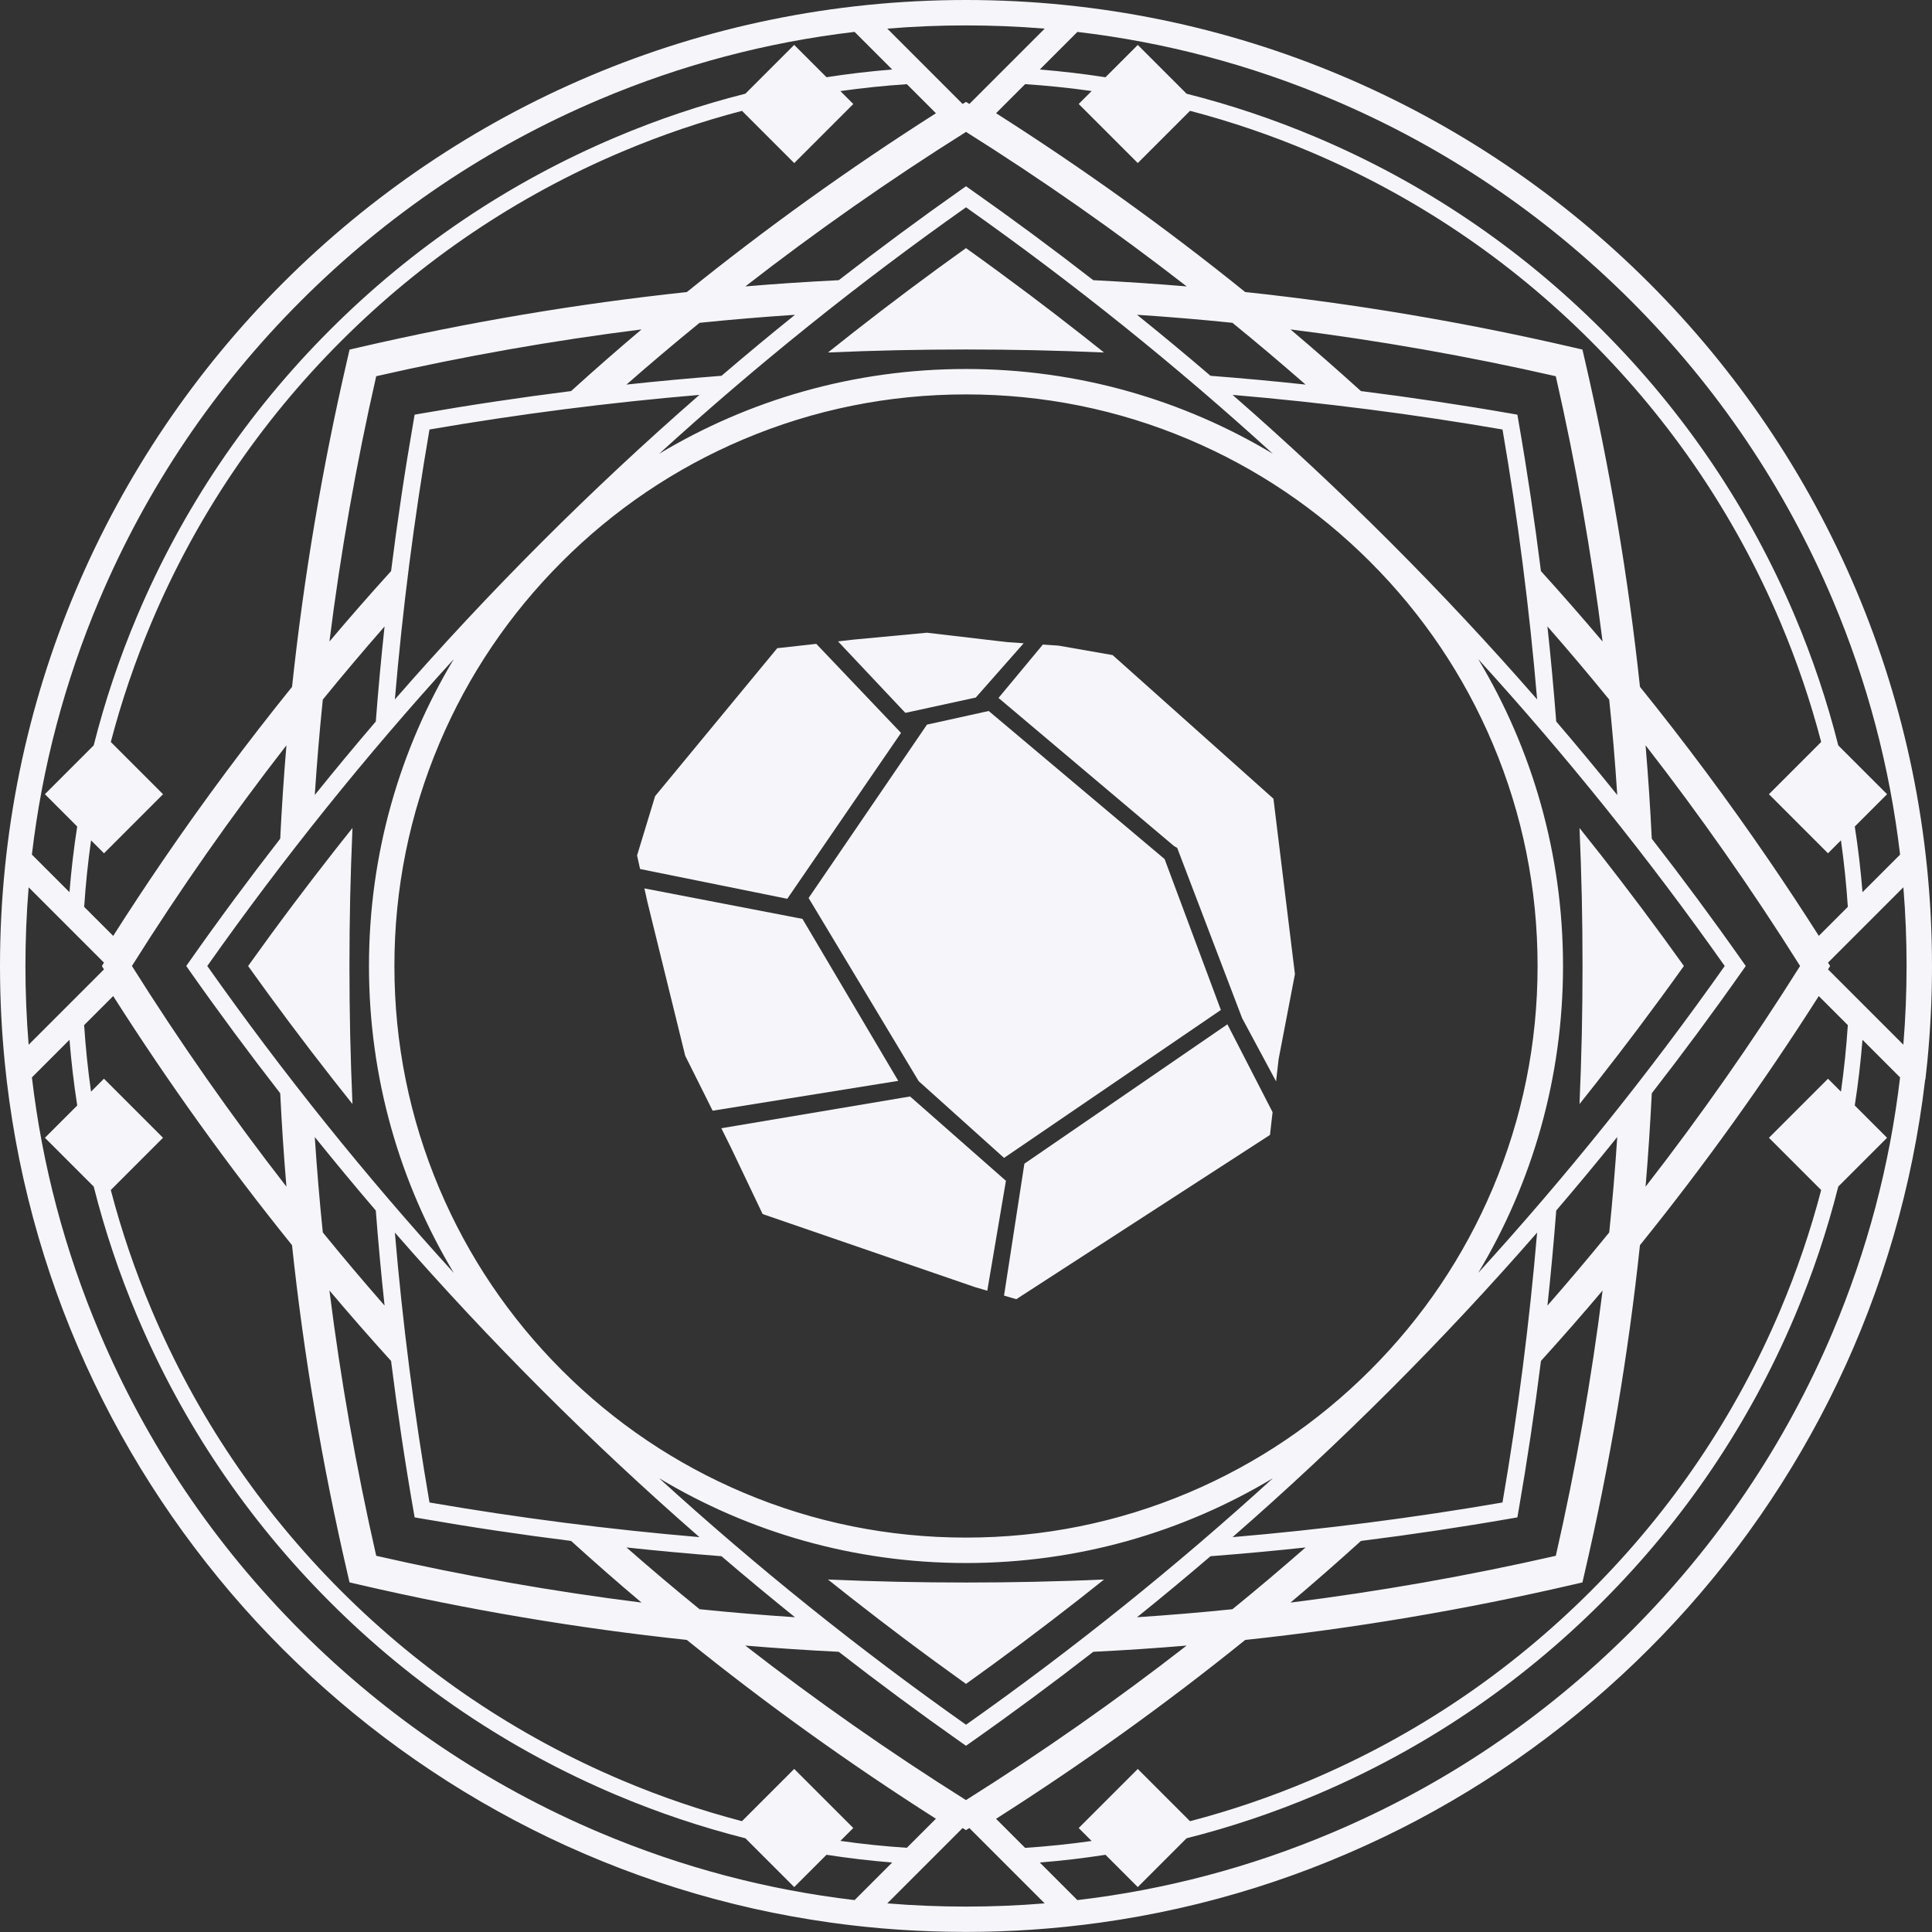 <?xml version="1.0" encoding="UTF-8"?>
<svg id="Layer_1" data-name="Layer 1" xmlns="http://www.w3.org/2000/svg" viewBox="0 0 990 990">
  <rect x="0" y="0" width="990" height="990" fill="#333333" stroke="none"/>
  <defs>
    <style>
      .cls-1 {
        fill: #f6f5fa;
      }
    </style>
  </defs>
  <path class="cls-1" d="m565.71,809.38h-.27c-5.84.27-11.76.49-17.61.68-5.85.19-11.77.35-17.61.48-11.68.26-23.45.38-35.22.38s-23.54-.13-35.22-.38c-5.84-.13-11.77-.29-17.61-.48-5.93-.2-11.91-.42-17.9-.68,3.65,2.92,7.32,5.82,10.97,8.7.28.22.57.44.85.66.32.24.64.49.95.74,8.76,6.86,17.42,13.52,25.76,19.78,10.57,7.95,21.36,15.85,32.2,23.61,19.59-14,39.05-28.57,57.97-43.39,4.27-3.34,8.51-6.71,12.75-10.1Z"/>
  <path class="cls-1" d="m179.94,442.16c.19-5.93.42-11.9.68-17.9-2.92,3.65-5.82,7.32-8.7,10.98-.22.28-.44.57-.66.85-.24.32-.49.63-.74.95-6.86,8.76-13.52,17.42-19.79,25.77-7.94,10.56-15.85,21.36-23.6,32.2,14,19.59,28.56,39.04,43.39,57.97,3.34,4.26,6.71,8.51,10.1,12.75l-.02-.27c-.25-5.84-.48-11.77-.67-17.61-.19-5.85-.35-11.78-.49-17.61-.5-23.37-.5-47.07,0-70.45.14-5.84.3-11.76.49-17.61Z"/>
  <path class="cls-1" d="m437.03,170.53c-4.27,3.34-8.51,6.71-12.75,10.09h.27c5.84-.26,11.77-.49,17.61-.68,5.85-.19,11.77-.35,17.61-.48,11.69-.25,23.45-.38,35.22-.38s23.53.13,35.22.38c5.84.13,11.77.29,17.61.48,5.94.2,11.91.43,17.9.69-3.65-2.92-7.32-5.83-10.97-8.7-.28-.23-.57-.44-.85-.67-.32-.24-.64-.49-.95-.73-8.75-6.87-17.41-13.52-25.76-19.79-10.57-7.94-21.36-15.85-32.2-23.6-19.59,13.99-39.05,28.56-57.97,43.39Z"/>
  <path class="cls-1" d="m819.47,437.03c-3.34-4.26-6.71-8.51-10.1-12.74l.02.27c.25,5.84.48,11.76.67,17.6.2,5.86.35,11.78.49,17.61.5,23.37.5,47.08,0,70.45-.13,5.84-.29,11.76-.49,17.61-.19,5.93-.42,11.91-.68,17.9,2.92-3.65,5.83-7.32,8.7-10.97.23-.29.44-.57.66-.86.25-.32.5-.63.74-.95,6.86-8.76,13.52-17.42,19.79-25.76,7.94-10.57,15.85-21.36,23.6-32.21-13.99-19.59-28.56-39.04-43.39-57.97Z"/>
  <path class="cls-1" d="m986.61,553.19c.34-2.88.65-5.76.94-8.65.02-.19.04-.38.06-.57.08-.79.14-1.59.22-2.38.09-.99.19-1.98.27-2.97.09-1.06.18-2.12.26-3.17.08-1,.16-2.01.24-3.01.08-1.05.15-2.11.22-3.17.07-1.01.14-2.02.2-3.03.07-1.06.12-2.12.18-3.19.06-1.01.12-2.02.17-3.03.05-1.09.1-2.18.15-3.28.04-.98.09-1.96.13-2.95.04-1.17.08-2.34.11-3.51.03-.91.06-1.82.08-2.74.03-1.35.05-2.7.08-4.05.01-.74.03-1.47.04-2.21.03-2.09.04-4.19.04-6.29C990,221.62,768.37,0,495,0S0,221.62,0,495c0,2.1.01,4.2.04,6.29,0,.78.03,1.55.04,2.33.02,1.31.04,2.62.07,3.93.02.95.06,1.9.09,2.85.03,1.13.07,2.26.11,3.39.04,1.02.09,2.03.13,3.05.05,1.06.09,2.12.14,3.17.05,1.04.11,2.07.17,3.11.06,1.03.11,2.07.18,3.1.06,1.03.14,2.06.21,3.09.07,1.04.14,2.08.22,3.12.08,1,.16,2.01.24,3.01.09,1.06.17,2.13.26,3.19.08.97.18,1.94.27,2.91.08.81.14,1.62.22,2.43.02.2.04.39.06.59.29,2.87.6,5.74.93,8.6.07.6.14,1.2.22,1.8.33,2.74.68,5.47,1.05,8.19.03.18.05.37.07.55,0,.06.02.11.02.17.42,3.04.88,6.06,1.36,9.08.09.59.19,1.18.28,1.77.48,2.96.98,5.91,1.51,8.85.09.47.18.94.26,1.42.52,2.84,1.06,5.66,1.63,8.48.06.29.11.59.17.88.6,2.94,1.23,5.88,1.88,8.8.13.6.27,1.21.41,1.81.65,2.88,1.33,5.75,2.03,8.61.11.46.23.93.35,1.39.68,2.72,1.37,5.42,2.09,8.12.1.36.19.72.28,1.08.77,2.85,1.57,5.68,2.38,8.51.18.61.35,1.23.53,1.84.82,2.8,1.66,5.59,2.53,8.36.14.45.29.91.43,1.36.82,2.6,1.66,5.19,2.52,7.77.14.42.27.83.41,1.25.93,2.75,1.88,5.48,2.85,8.2.22.62.45,1.24.67,1.87.98,2.71,1.98,5.41,3,8.1.17.44.34.88.51,1.31.96,2.49,1.93,4.96,2.93,7.43.19.46.37.93.56,1.39,1.08,2.64,2.18,5.27,3.3,7.89.27.63.54,1.25.81,1.88,1.13,2.62,2.28,5.22,3.45,7.81.19.43.39.85.59,1.27,1.09,2.38,2.19,4.75,3.31,7.11.24.5.47,1,.71,1.5,1.22,2.53,2.46,5.06,3.72,7.57.31.63.63,1.25.95,1.88,1.28,2.52,2.57,5.03,3.89,7.53.21.4.43.8.64,1.2,1.21,2.28,2.44,4.54,3.69,6.79.29.53.58,1.06.87,1.59,1.35,2.42,2.72,4.83,4.11,7.23.36.62.72,1.24,1.09,1.87,1.42,2.42,2.85,4.83,4.3,7.22.23.38.47.75.7,1.13,1.33,2.18,2.68,4.34,4.05,6.49.34.54.69,1.09,1.03,1.63,1.48,2.32,2.98,4.62,4.5,6.91.4.61.81,1.22,1.22,1.82,1.55,2.32,3.12,4.63,4.7,6.92.24.34.48.68.72,1.02,1.46,2.09,2.93,4.16,4.41,6.22.4.55.79,1.1,1.19,1.65,1.6,2.2,3.22,4.39,4.86,6.57.44.59.89,1.18,1.34,1.77,1.68,2.22,3.38,4.42,5.09,6.61.24.3.48.6.72.91,1.58,2,3.18,3.98,4.78,5.96.45.55.89,1.1,1.34,1.65,1.72,2.09,3.46,4.17,5.21,6.24.48.56.96,1.13,1.44,1.69,1.76,2.05,3.53,4.09,5.32,6.11.28.31.55.62.83.93,1.72,1.93,3.45,3.84,5.19,5.74.49.53.98,1.07,1.47,1.6,1.84,1.98,3.69,3.95,5.56,5.9.51.53,1.02,1.06,1.53,1.58,1.83,1.89,3.66,3.77,5.52,5.63.31.31.62.62.93.93,1.86,1.85,3.74,3.69,5.62,5.51.53.51,1.06,1.02,1.59,1.53,1.95,1.87,3.92,3.72,5.9,5.56.53.49,1.07.98,1.6,1.47,1.9,1.74,3.8,3.47,5.73,5.19.32.28.63.56.95.84,2.02,1.79,4.06,3.56,6.11,5.32.56.48,1.12.96,1.68,1.44,2.07,1.76,4.15,3.5,6.24,5.22.54.45,1.09.89,1.64,1.33,1.98,1.61,3.97,3.21,5.97,4.8.3.24.6.48.9.71,2.19,1.72,4.4,3.41,6.61,5.1.59.45,1.18.89,1.77,1.34,2.18,1.64,4.37,3.26,6.57,4.86.55.4,1.1.8,1.66,1.19,2.06,1.49,4.14,2.96,6.22,4.41.34.24.68.48,1.02.72,2.29,1.59,4.6,3.15,6.92,4.7.61.41,1.22.81,1.83,1.22,2.29,1.52,4.59,3.02,6.91,4.5.54.35,1.09.69,1.63,1.03,2.16,1.37,4.32,2.72,6.5,4.05.38.23.75.46,1.13.69,2.39,1.46,4.8,2.88,7.22,4.3.62.36,1.25.73,1.87,1.09,2.4,1.39,4.81,2.76,7.23,4.11.53.29,1.06.58,1.59.88,2.25,1.24,4.51,2.47,6.79,3.68.4.21.8.43,1.21.65,2.49,1.32,5,2.61,7.52,3.89.63.32,1.25.64,1.88.95,2.51,1.26,5.03,2.5,7.56,3.72.5.24,1,.47,1.5.71,2.36,1.12,4.73,2.23,7.11,3.31.42.19.84.39,1.27.58,2.59,1.17,5.2,2.32,7.81,3.45.63.27,1.25.54,1.88.81,2.62,1.12,5.24,2.22,7.88,3.29.47.19.93.37,1.4.56,2.47.99,4.94,1.97,7.42,2.93.44.17.88.34,1.32.51,2.69,1.02,5.39,2.02,8.09,3,.62.23,1.25.45,1.87.67,2.72.97,5.45,1.92,8.2,2.85.42.14.84.28,1.25.42,2.58.86,5.17,1.7,7.76,2.52.45.14.91.29,1.36.43,2.78.87,5.56,1.71,8.36,2.53.61.18,1.23.36,1.84.54,2.83.82,5.66,1.61,8.51,2.38.36.1.72.19,1.08.28,2.7.72,5.4,1.42,8.12,2.09.46.12.93.23,1.39.35,2.86.7,5.73,1.38,8.61,2.03.6.14,1.21.27,1.81.41,2.92.65,5.85,1.28,8.8,1.88.29.06.59.12.88.17,2.82.57,5.64,1.11,8.48,1.63.47.09.94.18,1.42.26,2.94.53,5.89,1.03,8.85,1.51.59.1,1.18.19,1.77.28,3.02.48,6.04.93,9.08,1.36.06,0,.11.02.17.02.26.04.52.07.77.1,2.22.3,4.45.59,6.68.87.72.09,1.43.17,2.15.26,2.05.24,4.1.47,6.16.69.54.06,1.08.12,1.61.17,2.55.26,5.11.51,7.67.73.53.05,1.07.09,1.6.13,2.07.17,4.14.34,6.22.48.74.05,1.47.1,2.21.15,2.22.15,4.45.28,6.67.4.38.02.75.05,1.13.06,2.57.13,5.16.24,7.74.33.68.02,1.37.04,2.05.06,1.99.06,3.98.12,5.97.15.75.01,1.5.03,2.25.04,2.6.04,5.21.07,7.82.07s5.22-.03,7.82-.07c.75-.01,1.51-.03,2.26-.04,1.99-.04,3.97-.09,5.95-.15.69-.02,1.38-.04,2.07-.07,2.58-.09,5.15-.2,7.72-.33.39-.02.78-.05,1.18-.07,2.21-.12,4.41-.25,6.61-.4.75-.05,1.5-.1,2.26-.16,2.05-.15,4.11-.31,6.15-.48.55-.05,1.1-.09,1.65-.14,2.55-.22,5.1-.47,7.65-.73.55-.06,1.09-.12,1.64-.18,2.05-.22,4.09-.45,6.13-.69.72-.09,1.44-.17,2.16-.26,2.23-.28,4.46-.56,6.68-.87.25-.03.51-.06.76-.1.05,0,.11-.02.16-.02,3.04-.42,6.07-.88,9.1-1.36.58-.09,1.15-.18,1.73-.28,2.97-.48,5.93-.99,8.89-1.52.45-.08.9-.17,1.35-.25,2.87-.53,5.74-1.08,8.59-1.65.26-.05.53-.1.79-.16,2.97-.6,5.93-1.24,8.88-1.9.57-.13,1.14-.25,1.71-.38,2.91-.66,5.81-1.34,8.7-2.05.42-.1.84-.21,1.26-.32,2.78-.69,5.55-1.4,8.31-2.14.31-.08.62-.16.93-.25,2.88-.78,5.75-1.58,8.61-2.41.57-.16,1.14-.33,1.71-.5,2.84-.83,5.66-1.68,8.48-2.56.4-.12.79-.25,1.19-.38,2.68-.85,5.35-1.71,8.01-2.6.36-.12.72-.24,1.07-.36,2.79-.94,5.56-1.91,8.33-2.9.57-.2,1.14-.41,1.72-.62,2.75-.99,5.5-2.01,8.23-3.05.38-.14.75-.29,1.13-.44,2.57-.99,5.13-2,7.68-3.03.4-.16.81-.32,1.21-.49,2.68-1.09,5.35-2.21,8.01-3.35.58-.25,1.16-.5,1.74-.75,2.66-1.15,5.31-2.32,7.94-3.51.36-.16.72-.33,1.08-.49,2.46-1.12,4.91-2.27,7.36-3.43.45-.21.89-.42,1.34-.63,2.57-1.23,5.13-2.49,7.68-3.77.58-.29,1.17-.59,1.75-.88,2.56-1.3,5.1-2.61,7.64-3.94.35-.18.69-.37,1.04-.56,2.35-1.25,4.68-2.51,7-3.8.48-.27.97-.53,1.45-.8,2.46-1.37,4.9-2.76,7.33-4.17.59-.34,1.17-.68,1.75-1.02,2.45-1.43,4.89-2.88,7.32-4.36.33-.2.66-.41,1-.61,2.23-1.36,4.45-2.75,6.66-4.15.51-.32,1.02-.64,1.53-.97,2.34-1.49,4.66-3.01,6.98-4.54.58-.39,1.16-.77,1.74-1.16,2.34-1.57,4.67-3.15,6.99-4.75.31-.21.61-.43.92-.65,2.13-1.48,4.24-2.98,6.34-4.5.53-.38,1.06-.76,1.59-1.15,2.22-1.61,4.42-3.24,6.61-4.89.58-.43,1.15-.87,1.72-1.3,2.23-1.69,4.45-3.39,6.64-5.12.29-.23.57-.46.86-.68,2.02-1.59,4.02-3.2,6.01-4.83.54-.44,1.08-.88,1.62-1.32,2.1-1.72,4.18-3.47,6.25-5.22.56-.48,1.12-.96,1.69-1.44,2.04-1.75,4.07-3.51,6.09-5.3.33-.29.65-.58.97-.87,1.92-1.71,3.82-3.43,5.71-5.17.54-.5,1.08-.99,1.62-1.49,1.98-1.83,3.94-3.68,5.88-5.54.54-.52,1.08-1.04,1.62-1.56,1.86-1.8,3.71-3.6,5.54-5.43.35-.35.7-.7,1.05-1.05,1.82-1.83,3.63-3.68,5.43-5.53.53-.55,1.06-1.1,1.59-1.65,1.85-1.94,3.69-3.89,5.51-5.85.52-.56,1.03-1.12,1.54-1.67,1.7-1.85,3.39-3.71,5.06-5.58.34-.38.68-.76,1.02-1.15,1.74-1.97,3.46-3.95,5.17-5.94.51-.6,1.02-1.19,1.53-1.79,1.73-2.04,3.45-4.09,5.15-6.15.48-.58.95-1.17,1.43-1.75,1.56-1.91,3.1-3.83,4.63-5.76.3-.39.61-.77.92-1.15,1.67-2.12,3.31-4.26,4.95-6.42.48-.63.96-1.27,1.44-1.9,1.61-2.14,3.2-4.29,4.78-6.46.44-.6.87-1.21,1.3-1.81,1.42-1.97,2.83-3.96,4.22-5.96.29-.41.58-.83.87-1.24,1.56-2.24,3.09-4.5,4.6-6.77.44-.66.89-1.33,1.33-2,1.49-2.24,2.95-4.5,4.4-6.76.39-.6.77-1.21,1.15-1.82,1.3-2.06,2.59-4.12,3.86-6.2.28-.45.56-.91.84-1.36,1.42-2.34,2.82-4.69,4.2-7.06.4-.69.8-1.37,1.2-2.06,1.36-2.35,2.7-4.7,4.02-7.07.33-.6.66-1.2.99-1.79,1.18-2.15,2.35-4.3,3.51-6.47.26-.49.52-.97.78-1.46,1.29-2.44,2.55-4.89,3.8-7.35.35-.69.7-1.39,1.05-2.08,1.23-2.45,2.44-4.92,3.63-7.4.28-.57.54-1.15.82-1.73,1.07-2.25,2.12-4.51,3.16-6.78.23-.51.47-1.01.7-1.51,1.15-2.54,2.27-5.09,3.38-7.65.3-.69.6-1.38.89-2.08,1.1-2.56,2.17-5.14,3.23-7.72.22-.53.43-1.07.64-1.61.95-2.37,1.89-4.74,2.81-7.13.2-.51.4-1.02.59-1.54,1.01-2.64,1.99-5.29,2.95-7.95.24-.67.49-1.35.73-2.03.96-2.68,1.89-5.37,2.8-8.07.16-.48.31-.95.47-1.43.84-2.5,1.65-5.01,2.45-7.53.16-.51.32-1.01.48-1.52.86-2.74,1.69-5.49,2.5-8.25.19-.65.38-1.31.57-1.96.81-2.79,1.6-5.6,2.35-8.41.11-.4.21-.8.32-1.2.71-2.65,1.39-5.3,2.05-7.97.12-.5.25-.99.37-1.49.7-2.84,1.37-5.69,2.02-8.55.14-.62.28-1.25.42-1.87.65-2.91,1.28-5.82,1.87-8.75.06-.31.12-.62.18-.93.56-2.8,1.1-5.61,1.62-8.43.09-.48.18-.96.27-1.44.53-2.94,1.03-5.89,1.51-8.85.09-.58.19-1.17.28-1.75.48-3.03.94-6.06,1.36-9.1,0-.05.02-.1.02-.15.02-.16.04-.33.06-.49.38-2.76.73-5.53,1.07-8.3.07-.57.14-1.15.21-1.72Zm-9.64-58.19c0,13.54-.55,26.98-1.65,40.33l-34.13-34.13-4.47-4.48,1.08-1.72-1.08-1.72,4.49-4.5,34.12-34.12c1.1,13.35,1.65,26.8,1.65,40.33ZM39.57,566.48l-16.55,16.55,25,25c5.7,22.58,13.13,44.74,22.28,66.37,23.21,54.88,56.45,104.17,98.79,146.51,42.34,42.35,91.63,75.58,146.51,98.79,21.64,9.15,43.79,16.58,66.37,22.28l25,25,16.55-16.55c11.14,1.73,22.36,3.05,33.66,3.96l-19.26,19.26c-44.94-5.28-88.65-16.84-130.52-34.55-57.39-24.27-108.94-59.03-153.21-103.29-44.27-44.27-79.02-95.81-103.29-153.21-17.71-41.87-29.27-85.58-34.55-130.52l19.26-19.27c.91,11.3,2.23,22.52,3.96,33.66Zm391.04,376.86l6.63-6.63-30.27-30.27-26.77,26.77c-20.89-5.46-41.4-12.44-61.47-20.93-53.92-22.81-102.35-55.47-143.96-97.07-41.61-41.61-74.26-90.04-97.07-143.96-8.49-20.06-15.47-40.57-20.93-61.46l26.76-26.77-30.26-30.27-6.63,6.63c-1.6-11.28-2.78-22.65-3.53-34.1l14.89-14.89c28.32,44.48,58.93,87.12,91.63,127.65,5.99,56.07,15.43,112.17,28.33,167.84l1.15,4.97,4.98,1.15c55.67,12.91,111.77,22.35,167.84,28.33,40.53,32.71,83.17,63.32,127.65,91.63l-14.89,14.89c-11.45-.75-22.81-1.93-34.09-3.53ZM46.65,430.61l6.64,6.64,30.26-30.27-26.77-26.77c5.46-20.89,12.45-41.4,20.93-61.46,22.81-53.92,55.46-102.36,97.07-143.95,41.61-41.61,90.04-74.27,143.96-97.07,20.06-8.48,40.58-15.46,61.47-20.93l26.77,26.77,30.27-30.27-6.63-6.63c11.28-1.6,22.65-2.78,34.09-3.53l14.89,14.89c-44.48,28.31-87.12,58.92-127.65,91.63-56.07,5.98-112.17,15.43-167.84,28.33l-4.98,1.15-1.15,4.97c-12.91,55.67-22.35,111.78-28.33,167.85-23.11,28.64-45.21,58.31-66.16,88.97-8.69,12.72-17.19,25.6-25.49,38.65l-14.87-14.87c.75-11.44,1.93-22.81,3.53-34.09ZM583.02,83.56l26.77-26.77c20.89,5.46,41.41,12.44,61.47,20.93,53.92,22.81,102.36,55.47,143.95,97.07,41.61,41.6,74.26,90.04,97.07,143.95,8.49,20.06,15.47,40.57,20.93,61.46l-26.77,26.77,30.26,30.27,6.64-6.64c1.6,11.28,2.78,22.65,3.53,34.09l-14.87,14.87c-8.3-13.04-16.79-25.93-25.49-38.65-20.95-30.66-43.05-60.34-66.16-88.97-5.98-56.07-15.43-112.18-28.33-167.85l-1.15-4.97-4.98-1.15c-55.67-12.91-111.77-22.35-167.84-28.33-40.52-32.71-83.17-63.32-127.65-91.63l14.89-14.89c11.44.75,22.81,1.93,34.09,3.53l-6.63,6.63,30.27,30.27ZM97.22,497.54c14.98,21.3,30.45,42.19,46.37,62.68.78,15.94,1.83,31.9,3.19,47.86-28.1-36.14-54.55-73.9-79.18-113.09,24.63-39.19,51.08-76.93,79.18-113.08-1.36,15.97-2.4,31.92-3.19,47.86-15.92,20.49-31.39,41.38-46.37,62.69l-1.78,2.53,1.78,2.54Zm8.99-2.54c38.96-55.2,81.12-107.67,126.31-157.24-27.58,45.95-43.45,99.75-43.45,157.24s15.86,111.29,43.45,157.25c-45.18-49.57-87.35-102.05-126.31-157.25Zm683.4-202.36c-3.24-25.74-7.07-51.45-11.55-77.11l-.53-3.05-3.05-.53c-25.66-4.47-51.37-8.31-77.12-11.55-11.82-10.71-23.84-21.25-36.09-31.59,45.42,5.7,90.83,13.69,135.95,23.98,10.29,45.13,18.28,90.52,23.98,135.95-10.34-12.24-20.88-24.26-31.59-36.09Zm34.98,65.84c.8,7.77,1.56,15.52,2.22,23.29.73,8.54,1.35,17.08,1.91,25.61-10.24-12.73-20.68-25.28-31.28-37.67-1.26-16.24-2.75-32.48-4.5-48.71,10.75,12.28,21.31,24.76,31.65,37.48Zm-36.94,273.12c-3.93,46.21-9.82,92.34-17.74,138.31-45.97,7.93-92.11,13.82-138.32,17.75,55.54-48.44,107.63-100.53,156.06-156.06Zm-85.54,70.51c-26.9,26.9-58.23,48.02-93.11,62.78-36.1,15.27-74.46,23.01-114,23.01s-77.91-7.74-114.01-23.01c-34.88-14.75-66.2-35.87-93.1-62.78s-48.02-58.23-62.78-93.1c-15.27-36.11-23.01-74.47-23.01-114.01s7.74-77.9,23.01-114c14.75-34.88,35.87-66.2,62.78-93.11,26.9-26.91,58.23-48.03,93.1-62.78,36.1-15.26,74.46-23.01,114.01-23.01s77.9,7.75,114,23.01c34.88,14.75,66.2,35.87,93.11,62.78,26.91,26.9,48.02,58.23,62.77,93.11,15.27,36.1,23.01,74.46,23.01,114s-7.74,77.9-23.01,114.01c-14.75,34.88-35.86,66.2-62.77,93.1Zm-343.71,85.55c-46.21-3.93-92.34-9.82-138.32-17.75-7.92-45.97-13.81-92.11-17.74-138.31,48.43,55.53,100.53,107.62,156.06,156.06Zm-156.06-429.26c3.93-46.21,9.82-92.34,17.74-138.31,45.98-7.93,92.11-13.81,138.32-17.74-55.54,48.43-107.63,100.52-156.06,156.05Zm429.26-156.05c46.21,3.93,92.35,9.81,138.32,17.74,7.92,45.97,13.81,92.11,17.74,138.31-48.43-55.53-100.52-107.62-156.06-156.05Zm37.4-5.28c-16.23-1.76-32.46-3.24-48.71-4.5-12.38-10.6-24.93-21.03-37.66-31.27,16.29,1.08,32.58,2.43,48.89,4.11,12.72,10.34,25.19,20.91,37.48,31.65Zm-16.76,35.46c-45.95-27.58-99.74-43.45-157.23-43.45s-111.28,15.86-157.23,43.44c49.57-45.18,102.03-87.34,157.23-126.29,55.2,38.96,107.67,81.12,157.23,126.3Zm-282.53-39.96c-16.24,1.26-32.48,2.74-48.7,4.5,12.28-10.75,24.75-21.31,37.47-31.65,16.31-1.68,32.61-3.03,48.89-4.11-12.72,10.23-25.27,20.66-37.66,31.27Zm-77.07,7.83c-25.75,3.24-51.46,7.07-77.12,11.55l-3.05.53-.53,3.05c-4.47,25.66-8.31,51.37-11.54,77.11-10.72,11.83-21.26,23.85-31.59,36.09,5.7-45.42,13.68-90.82,23.97-135.95,45.13-10.29,90.53-18.28,135.95-23.98-12.25,10.34-24.27,20.88-36.09,31.59Zm-95.58,120.61c-1.75,16.23-3.24,32.46-4.49,48.71-10.61,12.38-21.03,24.93-31.27,37.65,1.08-16.28,2.43-32.58,4.11-48.88,10.34-12.72,20.91-25.19,31.65-37.48Zm-4.49,299.29c1.25,16.24,2.74,32.48,4.49,48.7-10.75-12.28-21.31-24.76-31.65-37.48-1.68-16.3-3.03-32.6-4.11-48.88,10.24,12.72,20.66,25.26,31.27,37.66Zm7.82,77.07c3.24,25.75,7.07,51.46,11.55,77.12l.53,3.05,3.05.53c25.66,4.47,51.37,8.31,77.12,11.54,11.82,10.72,23.84,21.26,36.09,31.59-45.42-5.7-90.83-13.68-135.95-23.97-10.29-45.13-18.27-90.53-23.97-135.95,10.33,12.25,20.87,24.27,31.58,36.09Zm120.62,95.58c16.22,1.75,32.45,3.23,48.7,4.49,12.38,10.6,24.94,21.03,37.66,31.27-16.28-1.08-32.58-2.43-48.89-4.11-12.72-10.34-25.19-20.91-37.47-31.65Zm16.75-35.47c45.95,27.59,99.74,43.45,157.25,43.45s111.3-15.86,157.25-43.46c-49.58,45.19-102.04,87.35-157.25,126.32-55.2-38.96-107.68-81.13-157.25-126.31Zm282.54,39.96c16.24-1.26,32.48-2.74,48.71-4.49-12.28,10.75-24.76,21.31-37.48,31.65-16.31,1.68-32.6,3.03-48.89,4.11,12.72-10.24,25.27-20.67,37.66-31.27Zm77.08-7.83c25.74-3.23,51.45-7.07,77.11-11.54l3.05-.53.53-3.05c4.47-25.66,8.31-51.37,11.55-77.12,10.71-11.83,21.25-23.84,31.59-36.09-5.7,45.42-13.69,90.82-23.98,135.95-45.13,10.29-90.53,18.27-135.95,23.97,12.25-10.33,24.27-20.87,36.1-31.59Zm95.57-120.61c1.75-16.22,3.24-32.45,4.5-48.7,10.6-12.39,21.02-24.94,31.27-37.66-1.08,16.28-2.43,32.58-4.11,48.88-10.34,12.72-20.91,25.2-31.65,37.48Zm-35.48-16.74c27.59-45.95,43.46-99.76,43.46-157.26s-15.86-111.29-43.45-157.24c45.18,49.57,87.35,102.05,126.31,157.24-38.97,55.21-81.13,107.68-126.32,157.26Zm88.94-92.04c15.92-20.49,31.39-41.38,46.37-62.68l1.78-2.54-1.78-2.53c-14.98-21.31-30.45-42.2-46.37-62.69-.78-15.94-1.83-31.9-3.18-47.86,28.09,36.15,54.54,73.9,79.18,113.08-24.64,39.19-51.09,76.94-79.18,113.09,1.35-15.97,2.39-31.92,3.18-47.86Zm-238.33-413.45c-15.97-1.35-31.92-2.39-47.85-3.19-20.49-15.91-41.39-31.38-62.69-46.36l-2.53-1.78-2.54,1.78c-21.3,14.98-42.19,30.45-62.68,46.36-15.94.79-31.9,1.84-47.86,3.19,36.14-28.09,73.9-54.55,113.09-79.18,39.19,24.63,76.93,51.09,113.08,79.18Zm-226.16,696.46c15.97,1.35,31.92,2.4,47.86,3.19,20.49,15.91,41.38,31.38,62.68,46.37l2.54,1.78,2.53-1.78c21.31-14.99,42.2-30.46,62.69-46.37,15.93-.78,31.89-1.84,47.85-3.19-36.14,28.09-73.89,54.55-113.08,79.18-39.2-24.63-76.94-51.09-113.09-79.18Zm256.13-2.88c56.07-5.98,112.17-15.43,167.84-28.33l4.98-1.15,1.15-4.97c12.91-55.67,22.35-111.77,28.33-167.84,32.71-40.53,63.32-83.17,91.63-127.65l14.89,14.89c-.75,11.45-1.93,22.82-3.53,34.1l-6.63-6.63-30.26,30.27,26.76,26.77c-5.46,20.89-12.44,41.4-20.93,61.46-22.81,53.93-55.46,102.36-97.07,143.96s-90.04,74.26-143.95,97.07c-20.06,8.49-40.58,15.47-61.47,20.93l-26.77-26.77-30.27,30.27,6.63,6.63c-11.28,1.6-22.65,2.78-34.09,3.53l-14.89-14.89c44.48-28.31,87.13-58.92,127.65-91.63Zm-71.58,110.08l16.55,16.55,25-25c22.58-5.7,44.73-13.13,66.37-22.28,54.88-23.21,104.17-56.45,146.52-98.79s75.57-91.63,98.78-146.51c9.15-21.64,16.58-43.79,22.28-66.37l25-25-16.55-16.55c1.73-11.14,3.05-22.36,3.96-33.66l19.26,19.27c-5.28,44.94-16.83,88.66-34.54,130.52-24.28,57.39-59.03,108.94-103.3,153.21-44.27,44.26-95.81,79.02-153.21,103.29-41.87,17.71-85.58,29.27-130.52,34.55l-19.26-19.26c11.3-.91,22.52-2.23,33.66-3.96ZM682.6,50.9c57.39,24.27,108.94,59.03,153.21,103.3,44.27,44.26,79.02,95.81,103.3,153.2,17.71,41.88,29.26,85.59,34.54,130.53l-19.26,19.26c-.91-11.3-2.23-22.52-3.96-33.66l16.55-16.55-25-25c-5.7-22.58-13.13-44.73-22.28-66.37-23.21-54.88-56.45-104.17-98.78-146.52-42.35-42.34-91.64-75.57-146.52-98.78-21.64-9.15-43.79-16.59-66.37-22.28l-25-25-16.56,16.56c-11.14-1.73-22.36-3.05-33.66-3.96l19.27-19.27c44.94,5.28,88.65,16.84,130.52,34.55ZM495,13.02c13.53,0,26.98.55,40.33,1.65l-34.14,34.14-4.47,4.47-1.72-1.08-1.73,1.08-4.47-4.47-34.13-34.14c13.35-1.1,26.8-1.65,40.34-1.65ZM50.89,307.39c24.27-57.38,59.02-108.94,103.29-153.2,44.27-44.27,95.81-79.03,153.21-103.3,41.87-17.71,85.58-29.27,130.52-34.55l19.27,19.27c-11.3.91-22.52,2.23-33.66,3.96l-16.56-16.56-25,25c-22.58,5.7-44.73,13.13-66.37,22.28-54.88,23.21-104.17,56.45-146.51,98.78s-75.58,91.64-98.79,146.52c-9.15,21.64-16.58,43.79-22.28,66.37l-25,25,16.55,16.55c-1.73,11.14-3.05,22.36-3.96,33.66l-19.26-19.26c5.28-44.94,16.83-88.65,34.55-130.53ZM14.67,454.67l34.12,34.12,4.49,4.5-1.08,1.72,1.08,1.72-4.47,4.48-34.13,34.13c-1.1-13.35-1.65-26.8-1.65-40.33s.55-26.98,1.65-40.33Zm439.99,520.66l34.13-34.13,4.47-4.48,1.73,1.09,1.72-1.09,4.47,4.48,34.13,34.13c-13.35,1.1-26.79,1.65-40.33,1.65s-26.99-.55-40.33-1.65Z"/>
  <polygon class="cls-1" points="650.77 581.56 520.78 665.73 514.49 663.9 524.49 599.08 524.92 596.3 527.24 594.71 622.85 529.06 628.95 524.88 632.32 531.44 652.1 569.91 653.43 558.23 650.77 581.56"/>
  <polygon class="cls-1" points="418.28 329.92 458.07 371.74 461.7 375.55 458.72 379.9 405.85 457.01 403.41 460.56 399.19 459.7 327.99 445.3 326.45 438.35 335.7 407.95 398.28 332.15 410.17 330.83 418.28 329.92"/>
  <polygon class="cls-1" points="329.31 451.22 330.2 455.23 332.97 455.77 408.32 470.3 411.19 470.86 412.69 473.38 455.43 545.65 460.29 553.86 450.86 555.37 365.17 569.15 362.14 563.06 351.13 541.03 331.74 462.15 329.31 451.22"/>
  <polygon class="cls-1" points="369.63 578.14 371.64 577.8 463.29 562.37 466.34 561.86 468.67 563.9 512.74 602.68 515.46 605.08 514.85 608.65 506.03 660.64 505.91 661.4 510.52 662.74 499.63 659.56 390.79 622.11 374.69 588.33 369.03 576.93 369.63 578.14"/>
  <polygon class="cls-1" points="621.39 520.4 518.71 590.46 514.5 593.33 510.7 589.92 471.49 554.67 470.76 554.02 470.26 553.18 416.5 463.73 414.35 460.16 416.7 456.72 473.55 373.44 475 371.31 477.52 370.76 503.51 365.02 506.65 364.34 509.1 366.4 595.47 439.11 596.78 440.21 597.37 441.81 623.82 512.76 625.59 517.53 621.39 520.4"/>
  <polygon class="cls-1" points="501.42 355.84 500 357.44 497.92 357.89 467.52 364.51 463.93 365.28 461.4 362.61 432.76 332.21 429.42 328.66 437.5 327.74 474.95 324.22 516.37 329.07 524.55 329.62 521.24 333.37 501.42 355.84"/>
  <polygon class="cls-1" points="655.18 542.79 653.89 554.12 649.46 545.87 636.68 522.07 636.48 521.7 636.33 521.31 603.22 434.47 602.16 433.86 601.65 433.57 601.19 433.19 516.59 361.8 511.66 357.64 515.78 352.68 534.38 330.29 542.38 330.83 570.13 335.68 652.54 409.27 663.55 499.17 655.18 542.79"/>
</svg>